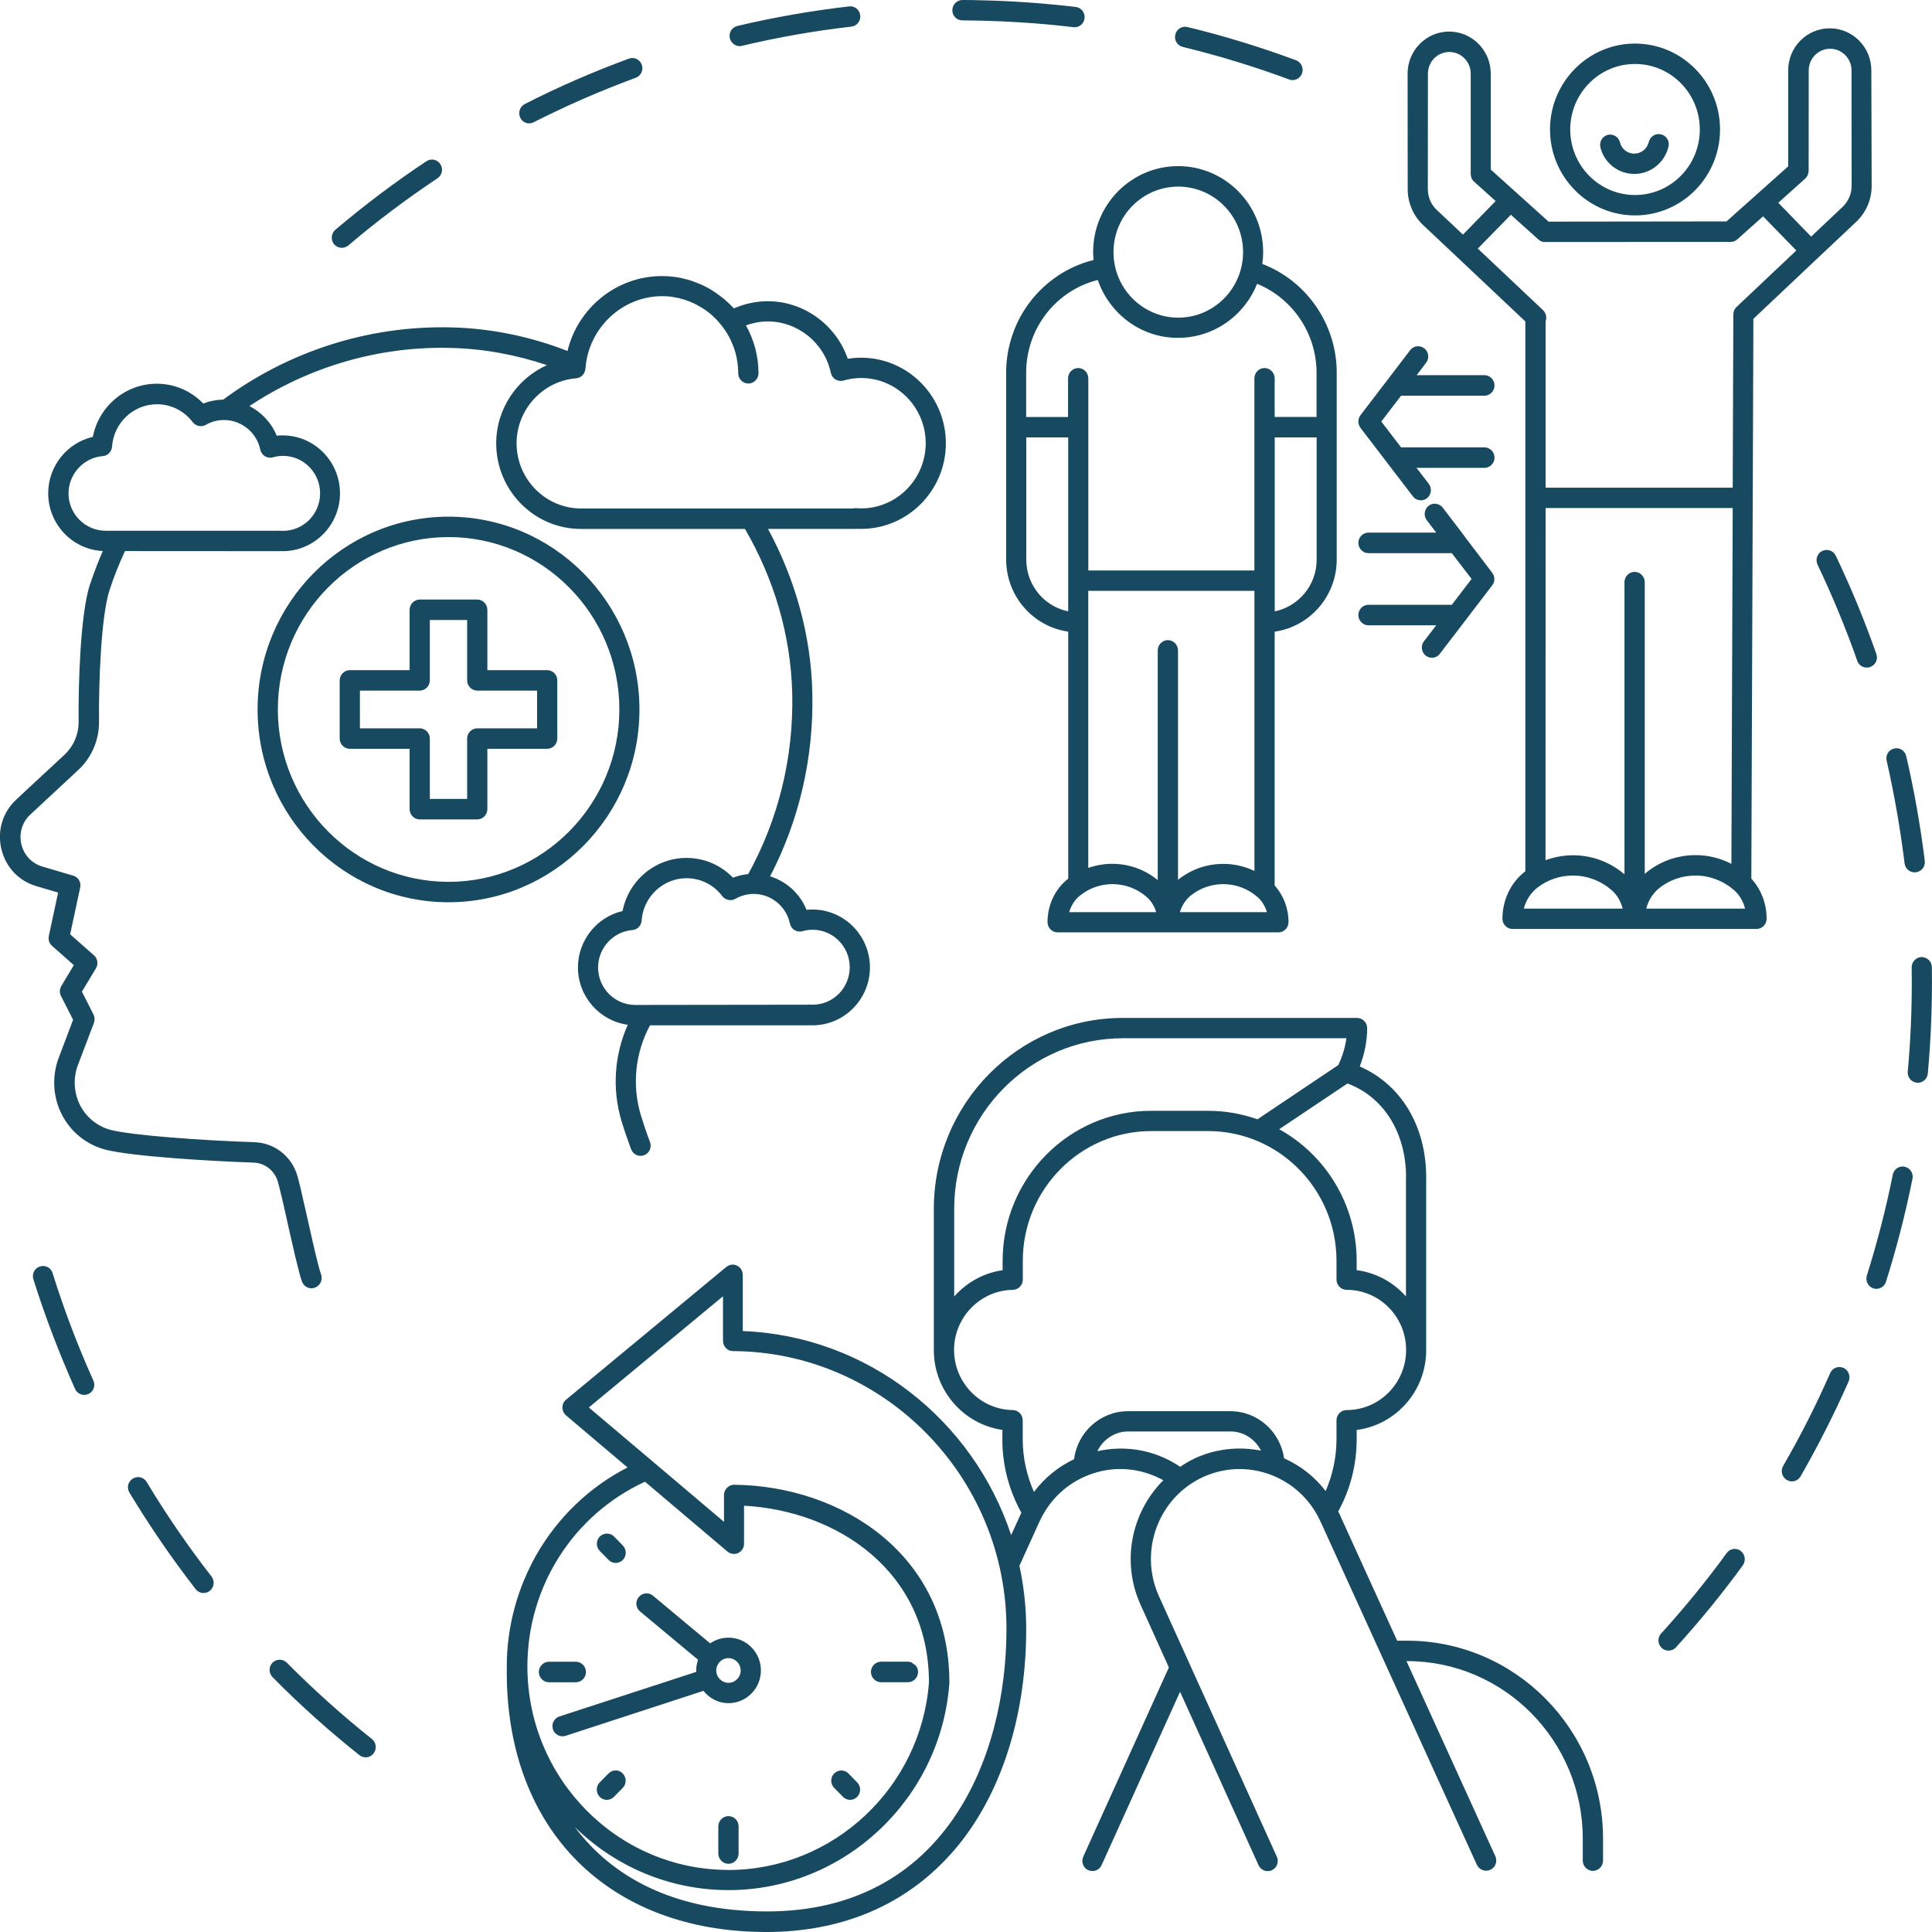 <?xml version="1.0" encoding="UTF-8"?>
<svg id="Layer_2" data-name="Layer 2" xmlns="http://www.w3.org/2000/svg" viewBox="0 0 425.2 425.2">
  <defs>
    <style>
      .cls-1 {
        fill: #174960;
      }
    </style>
  </defs>
  <g id="Layer_1-2" data-name="Layer 1">
    <path class="cls-1" d="M209.6,2.23c0-1.24,1.01-2.23,2.23-2.23,1.44,0,2.88.02,4.32.07,6.87.15,13.81.66,20.6,1.46,1.22.15,2.09,1.26,1.94,2.5-.14,1.14-1.08,1.97-2.21,1.97-.1,0-.17,0-.26-.02-6.63-.8-13.42-1.26-20.17-1.43l-4.25-.07c-1.22.02-2.21-.97-2.21-2.23h0ZM162.8,10.15c.17,0,.34-.02.5-.07,7.9-1.87,15.99-3.3,24.08-4.22,1.22-.15,2.09-1.26,1.94-2.48-.14-1.24-1.25-2.14-2.45-1.97-8.26.95-16.54,2.4-24.59,4.3-1.2.29-1.94,1.48-1.66,2.69.26,1.04,1.18,1.75,2.16,1.75h0ZM260.28,10.32c7.9,1.92,15.78,4.32,23.41,7.16.24.1.5.15.77.15.91,0,1.75-.56,2.09-1.48.43-1.17-.17-2.45-1.32-2.89-7.78-2.89-15.82-5.36-23.89-7.31-1.2-.29-2.4.46-2.67,1.65-.31,1.21.43,2.43,1.61,2.72h0ZM116.45,27.14c.34,0,.67-.07,1.01-.24,7.28-3.69,14.82-6.97,22.45-9.78,1.15-.41,1.75-1.7,1.34-2.86-.41-1.17-1.68-1.77-2.83-1.36-7.78,2.86-15.51,6.21-22.93,10-1.08.56-1.54,1.92-.98,3.01.34.78,1.13,1.24,1.94,1.24h0ZM75.23,54.54c.5,0,1.01-.17,1.44-.53,6.22-5.29,12.82-10.24,19.62-14.78,1.03-.68,1.3-2.09.62-3.11-.67-1.04-2.06-1.31-3.07-.63-6.94,4.61-13.66,9.69-20.03,15.07-.94.8-1.06,2.23-.29,3.18.46.53,1.08.8,1.7.8h0ZM11.58,280.19c-.36-1.19-1.61-1.84-2.79-1.46-1.18.36-1.82,1.63-1.44,2.82,2.57,8.18,5.67,16.29,9.17,24.13.36.83,1.18,1.31,2.02,1.31.31,0,.62-.07.91-.19,1.13-.51,1.61-1.84,1.1-2.96-3.46-7.67-6.46-15.63-8.98-23.64h0ZM81.86,382.73c-6.53-5.19-12.82-10.85-18.73-16.8-.86-.87-2.28-.87-3.15,0s-.86,2.31,0,3.18c6,6.09,12.44,11.85,19.11,17.16.41.32.89.49,1.37.49.67,0,1.3-.29,1.75-.85.77-1,.6-2.4-.36-3.18h0ZM32.28,326.17c-.62-1.07-1.99-1.41-3.05-.75-1.06.63-1.39,2.01-.74,3.08,4.42,7.33,9.32,14.47,14.57,21.24.43.56,1.08.85,1.75.85.48,0,.96-.15,1.37-.49.96-.75,1.13-2.18.36-3.16-5.14-6.6-9.94-13.59-14.26-20.78h0ZM419.17,190.02c.14,1.14,1.08,1.97,2.21,1.97.1,0,.19,0,.29-.02,1.22-.15,2.09-1.26,1.94-2.5-.96-7.74-2.33-15.49-4.08-23.06-.29-1.21-1.46-1.97-2.67-1.67s-1.94,1.48-1.63,2.69c1.68,7.43,3,15.03,3.94,22.6h0ZM383.11,341.32c-.98-.73-2.38-.53-3.1.49-4.47,6.14-9.32,12.09-14.43,17.7-.84.92-.77,2.33.14,3.18.43.41.96.58,1.51.58.6,0,1.2-.24,1.63-.73,5.21-5.73,10.18-11.82,14.74-18.08.67-1,.46-2.4-.5-3.13h0ZM405.72,301.05c-1.13-.49-2.43,0-2.93,1.14-3.05,6.97-6.53,13.84-10.35,20.44-.62,1.07-.26,2.43.79,3.08.36.19.74.32,1.13.32.77,0,1.51-.41,1.92-1.12,3.87-6.75,7.42-13.74,10.57-20.88.48-1.17-.02-2.48-1.13-2.99h0ZM411.61,146.79c1.15-.41,1.78-1.7,1.34-2.86-2.57-7.33-5.57-14.61-8.93-21.63-.53-1.12-1.85-1.58-2.98-1.04-1.1.53-1.56,1.87-1.03,3.01,3.27,6.87,6.22,13.98,8.74,21.17.31.92,1.18,1.48,2.09,1.48.26.02.5-.02.77-.12h0ZM422.92,210.63c-1.22.02-2.21,1.04-2.19,2.28.02,1.12.02,2.23.02,3.35,0,6.53-.29,13.13-.89,19.59-.1,1.24.79,2.33,2.02,2.43.07,0,.14.02.19.02,1.13,0,2.11-.87,2.21-2.04.6-6.6.91-13.33.91-20,0-1.14-.02-2.26-.02-3.4-.02-1.29-1.03-2.18-2.26-2.23h0ZM419.19,256.77c-1.2-.24-2.38.53-2.62,1.75-1.49,7.48-3.43,14.95-5.71,22.21-.36,1.19.29,2.43,1.44,2.82.24.07.46.1.67.1.94,0,1.82-.61,2.11-1.58,2.33-7.4,4.3-15.05,5.83-22.67.24-1.17-.53-2.38-1.73-2.62h0ZM341.13,28.5c0-10.41,8.38-18.91,18.71-18.91s18.71,8.47,18.71,18.91-8.38,18.91-18.71,18.91-18.71-8.5-18.71-18.91ZM345.58,28.5c0,7.96,6.39,14.42,14.26,14.42s14.26-6.46,14.26-14.42-6.39-14.42-14.26-14.42-14.26,6.46-14.26,14.42ZM359.67,38.28c3.6,0,6.7-2.48,7.54-6.02.29-1.21-.46-2.43-1.66-2.69-1.2-.29-2.38.46-2.67,1.67-.36,1.5-1.66,2.57-3.19,2.57s-2.81-1.02-3.17-2.5c-.31-1.21-1.51-1.92-2.69-1.63-1.18.32-1.9,1.53-1.61,2.74.82,3.42,3.89,5.85,7.44,5.85h0ZM388.8,202.21c0,.58-.24,1.17-.65,1.58s-.98.66-1.56.66h-26.75s-.07-.02-.1-.02-.07.02-.1.02h-26.75c-1.22,0-2.23-1.02-2.23-2.26,0-4.1,1.85-7.96,4.92-10.34.05-.02.07-.07.12-.1v-121.01l-15.18-14.32-7.32-6.89c-2.16-2.04-3.39-4.9-3.39-7.89l-.02-25.44c0-5.12,4.11-9.25,9.15-9.25s9.15,4.15,9.15,9.25v21.12l5.74,5.17,6.99,6.29,39.16-.05,6.63-5.92,6.94-6.19V15.48c0-5.12,4.11-9.25,9.15-9.25s9.15,4.15,9.15,9.25l.07,25.44c0,2.99-1.22,5.85-3.39,7.89l-8.5,8.01-14.14,13.35-.14,39.42-.31,83.79c2.14,2.31,3.36,5.46,3.36,8.81h0ZM314.24,41.63c0,1.75.72,3.42,1.99,4.59l5.74,5.41,7.2-7.38-4.75-4.27c-.48-.41-.74-1.04-.74-1.67v-22.11c0-2.62-2.11-4.76-4.71-4.76s-4.71,2.14-4.71,4.76l-.02,25.44ZM340.03,53.28c-.53,0-1.08-.19-1.46-.58l-6.05-5.44-7.28,7.45,14.36,13.55c.65.63.86,1.55.58,2.4,0,0,0,.02-.02.02v36.65h41.18l.14-38.14c0-.63.26-1.21.7-1.63l13.16-12.43-7.32-7.52-5.67,5.07c-.41.36-.91.56-1.46.56l-40.84.02ZM398.04,37.63c0,.63-.29,1.26-.74,1.67l-5.93,5.32,7.23,7.45,6.92-6.53c1.25-1.19,1.99-2.86,1.99-4.59l-.02-25.46c0-2.62-2.11-4.76-4.71-4.76s-4.71,2.14-4.71,4.76l-.02,22.14ZM340.14,189.32c1.92-.7,3.96-1.09,6.07-1.09,4.15,0,8.16,1.48,11.31,4.2v-64.31c0-1.24,1.01-2.26,2.23-2.26s2.23,1.02,2.23,2.26v64.23c.19-.17.36-.34.58-.51,3.07-2.4,6.75-3.64,10.64-3.64,2.76,0,5.45.68,7.85,1.92l.29-78.31h-41.18l-.02,77.51ZM335.37,199.97h21.75c-.41-1.63-1.25-3.06-2.47-4.1-2.35-2.04-5.35-3.18-8.45-3.18-2.88,0-5.62.92-7.92,2.72-1.42,1.14-2.45,2.74-2.91,4.56ZM362.31,199.97h21.75c-.41-1.63-1.25-3.06-2.47-4.1-2.35-2.04-5.35-3.18-8.45-3.18-2.88,0-5.62.92-7.92,2.72-1.42,1.14-2.45,2.74-2.91,4.56ZM232.88,60.64c2.35-1.53,4.97-2.72,7.8-3.42-.05-.58-.1-1.14-.1-1.75,0-10.41,8.38-18.91,18.71-18.91s18.71,8.47,18.71,18.91c0,.9-.07,1.77-.19,2.62,9.75,3.71,16.38,13.28,16.38,23.93v41.12c0,8.08-5.95,14.78-13.66,15.88v55.86c1.94,2.14,3.05,5.02,3.05,8.08,0,.58-.24,1.17-.65,1.58s-.98.66-1.56.66h-24.2s-.07,0-.1-.02c-.02,0-.07.02-.1.02h-24.2c-1.22,0-2.23-1.02-2.23-2.26,0-3.79,1.68-7.33,4.54-9.54.02,0,.02-.02.02-.02v-54.37c-7.71-1.09-13.66-7.79-13.66-15.88v-41.12c0-8.86,4.49-16.77,11.45-21.36h0ZM259.32,41.07c-7.88,0-14.26,6.46-14.26,14.42s6.39,14.42,14.26,14.42,14.26-6.46,14.26-14.42-6.39-14.42-14.26-14.42ZM241.62,61.61c-9.22,2.31-15.78,10.66-15.78,20.44v9.73h9.22v-8.52c0-1.24,1.01-2.26,2.23-2.26s2.23,1.02,2.23,2.26v42.29h36.55v-42.29c0-1.24,1.01-2.26,2.23-2.26s2.23,1.02,2.23,2.26v8.5h9.22v-9.73c0-8.64-5.28-16.39-13.09-19.57-2.76,6.97-9.51,11.89-17.36,11.89-8.19.05-15.15-5.32-17.7-12.74h0ZM289.77,123.19v-26.92h-9.22v38.28c5.23-1.07,9.22-5.75,9.22-11.36ZM235.31,200.75h19.14c-.38-1.31-1.1-2.48-2.09-3.35-2.09-1.82-4.75-2.82-7.52-2.82-2.57,0-5.02.85-7.04,2.43-1.22.92-2.06,2.26-2.5,3.74h0ZM278.82,200.75c-.38-1.31-1.1-2.48-2.09-3.35-2.09-1.82-4.75-2.82-7.52-2.82-2.57,0-5.02.85-7.04,2.43-1.18.92-2.06,2.26-2.5,3.74h19.14ZM276.08,191.69v-61.66h-36.57v60.98c1.68-.58,3.46-.9,5.28-.9,3.65,0,7.2,1.26,10.01,3.59v-50.56c0-1.24,1.01-2.26,2.23-2.26s2.23,1.02,2.23,2.26v50.49c.07-.05.12-.1.19-.15,2.81-2.18,6.17-3.35,9.75-3.35,2.38-.02,4.75.53,6.87,1.55h0ZM225.87,123.19c0,5.61,3.96,10.29,9.22,11.36v-38.28h-9.22v26.92ZM299.42,94.16l6.07,7.94,5.47,7.14c.43.58,1.08.87,1.75.87.48,0,.96-.15,1.34-.46.96-.75,1.15-2.18.41-3.16l-2.71-3.52h14.94c1.22,0,2.23-1.02,2.23-2.26s-1.01-2.26-2.23-2.26h-18.34l-4.35-5.68,4.35-5.68h18.34c1.22,0,2.23-1.02,2.23-2.26s-1.01-2.26-2.23-2.26h-14.91l2.09-2.74c.74-.97.58-2.4-.41-3.16-.96-.75-2.38-.58-3.12.41l-4.85,6.36-3.79,4.95-2.28,2.99c-.62.83-.62,1.94,0,2.77h0ZM322.38,118.09l-4.85-6.36c-.74-.97-2.16-1.17-3.12-.41s-1.15,2.18-.41,3.16l2.09,2.74h-14.91c-1.22,0-2.23,1.02-2.23,2.26s1.01,2.26,2.23,2.26h18.34l4.35,5.68-4.35,5.68h-18.34c-1.22,0-2.23,1.02-2.23,2.26s1.01,2.26,2.23,2.26h14.91l-2.71,3.52c-.74.97-.58,2.4.41,3.16.41.32.86.46,1.34.46.67,0,1.32-.29,1.75-.87l5.47-7.14,6.07-7.94c.62-.8.62-1.94,0-2.74l-6.05-7.96ZM70.38,282.55c-.24.36-.6.66-1.06.83-.26.1-.53.15-.79.15-.89,0-1.73-.56-2.06-1.46-.72-1.92-1.94-7.48-3.17-12.87-.86-3.96-1.9-8.45-2.28-9.52-.82-2.23-2.86-3.74-5.21-3.81-9.51-.32-26.72-1.36-32.56-2.84-4.15-1.07-7.66-3.86-9.63-7.72-1.99-3.86-2.23-8.45-.7-12.5l3.17-8.37-2.67-5.24c-.36-.7-.31-1.53.07-2.18l2.76-4.61-4.8-4.25c-.62-.53-.86-1.36-.7-2.18l2.04-9.54-4.83-1.43c-3.87-1.14-6.72-4.2-7.66-8.18-.94-3.98.26-8.01,3.22-10.8.02-.02,5.47-5.12,10.61-9.86,2.04-1.89,3.22-4.59,3.17-7.38-.07-8.13.36-23.64,2.52-30.25,0-.02.02-.02.02-.02t.02-.02c.82-2.48,1.73-4.85,2.76-7.23-6.68-.32-12.01-5.9-12.01-12.72,0-5.97,4.18-11.12,9.82-12.4,1.3-6.7,7.16-11.7,14.07-11.7,3.91,0,7.54,1.58,10.23,4.35,1.39-.53,2.88-.83,4.39-.85,14.41-10.66,32.03-16.34,50.18-15.9,8.88.22,17.5,2.04,25.6,5.19,2.28-9.49,10.81-16.48,20.77-16.48h.05c1.51,0,2.98.17,4.37.46.19.05.36.1.55.15.5.12,1.01.24,1.51.41.31.1.6.22.91.34.36.15.72.27,1.06.41.36.15.7.34,1.06.51.29.15.58.29.84.44.36.19.7.41,1.06.66.24.15.48.32.72.49.34.24.67.49,1.01.75.24.19.46.36.67.53.31.29.62.56.94.85l.74.75.36.36c2.35-1.02,4.9-1.58,7.44-1.58,7.97,0,15.06,5.22,17.62,12.67.96-.15,1.94-.24,2.93-.24,10.28,0,18.66,8.45,18.66,18.84s-8.38,18.84-18.66,18.84c-.34,0-.67-.02-1.01-.02-.12.02-.24.02-.36.02h-19.11c5.91,10.95,9.46,23.25,9.75,36.07.34,14.32-2.93,28.16-9.29,40.39,3.6,1.12,6.58,3.81,8.02,7.38.46-.05.86-.07,1.32-.07,6.96,0,12.63,5.73,12.63,12.74s-5.67,12.74-12.63,12.74c-.19,0-.41,0-.62-.02-.1.02-.17.02-.26.02h-34.89c-3.22,5.97-4.03,13.08-2.02,19.78.58,1.89,1.25,3.91,2.02,5.92.43,1.17-.14,2.45-1.3,2.89-1.13.44-2.4-.15-2.83-1.26,0-.02-.02-.02-.02-.02-.79-2.14-1.51-4.2-2.11-6.21-2.16-7.14-1.56-14.66,1.37-21.22-6.17-.83-10.97-6.17-10.97-12.62,0-5.97,4.18-11.12,9.82-12.4,1.3-6.7,7.16-11.7,14.07-11.7,3.91,0,7.54,1.58,10.23,4.35,1.08-.41,2.21-.68,3.36-.8,6.6-11.97,10.01-25.61,9.68-39.76-.31-12.94-4.08-25.32-10.4-36.19h-36.09c-10.28,0-18.66-8.45-18.66-18.84,0-7.6,4.59-14.27,11.17-17.21-6.77-2.28-13.9-3.62-21.2-3.79-15.87-.41-31.29,4.18-44.28,12.79,2.67,1.38,4.85,3.69,6,6.53.46-.05.86-.07,1.32-.07,6.96,0,12.61,5.73,12.61,12.74s-5.67,12.74-12.61,12.74c-.19,0-.41,0-.62-.02-.1.02-.17.02-.26.02l-33.83-.02c-1.3,2.79-2.45,5.66-3.41,8.62v.02s-.02.02-.02.05c-1.82,5.61-2.38,20.29-2.28,28.79.05,4.08-1.63,7.99-4.61,10.73-5.11,4.73-10.57,9.83-10.57,9.83-1.75,1.65-2.47,4.08-1.92,6.48.58,2.38,2.28,4.2,4.59,4.9l6.82,2.01c1.13.32,1.8,1.48,1.54,2.62l-2.21,10.29,5.23,4.61c.82.7,1.01,1.92.46,2.86l-3.1,5.15,2.55,5.02c.29.58.31,1.24.1,1.84l-3.53,9.3c-1.08,2.86-.91,6.09.48,8.84,1.39,2.72,3.87,4.68,6.77,5.44,4.66,1.19,20.05,2.33,31.6,2.69,4.18.15,7.8,2.79,9.24,6.75.46,1.26,1.22,4.64,2.43,10.05,1.06,4.71,2.35,10.56,2.98,12.23,0,.02.02.02.02.05.24.75.12,1.53-.29,2.11h0ZM23.27,116.81h37.75c.12-.02.26-.02.41-.02.07,0,.12,0,.19.02.24.02.46.02.67.02,4.51,0,8.16-3.69,8.16-8.25s-3.67-8.25-8.16-8.25c-.74,0-1.49.1-2.23.32-.58.17-1.22.07-1.75-.24s-.89-.85-1.03-1.46c-.79-3.79-4.15-6.51-8-6.51-1.39,0-2.79.36-3.99,1.07-.96.53-2.19.29-2.86-.58-1.9-2.52-4.78-3.96-7.88-3.96-5.19,0-9.53,4.1-9.89,9.32-.07,1.12-.94,2.01-2.04,2.09-4.23.34-7.54,3.96-7.54,8.23,0,4.49,3.67,8.2,8.19,8.2h0ZM128.82,81.17c-.07,1.12-.94,2.01-2.04,2.09-7.32.58-13.09,6.87-13.09,14.3,0,7.91,6.39,14.35,14.21,14.35h59.79c.14-.05.31-.07.48-.07h.17c.41.02.79.05,1.18.05,7.83,0,14.21-6.43,14.21-14.35s-6.39-14.35-14.21-14.35c-1.27,0-2.59.19-3.89.56-.58.17-1.22.07-1.75-.24s-.89-.85-1.03-1.46c-1.39-6.55-7.23-11.31-13.9-11.31-1.63,0-3.24.32-4.78.87,1.75,3.13,2.76,6.7,2.76,10.54,0,1.24-1.01,2.26-2.23,2.26s-2.23-1.02-2.23-2.26c0-3.98-1.39-7.67-3.7-10.56-.17-.22-.34-.41-.53-.63-.19-.24-.41-.46-.62-.7-.29-.29-.55-.53-.84-.8-.19-.19-.41-.36-.62-.53-.38-.32-.79-.63-1.22-.9l-.58-.36c-.31-.19-.65-.39-.98-.56-.19-.1-.41-.19-.62-.32-.36-.17-.7-.32-1.06-.46-.19-.07-.41-.15-.6-.22-.41-.15-.82-.27-1.22-.36l-.5-.15c-.48-.1-.98-.19-1.49-.27-.1-.02-.22-.05-.31-.05-.62-.07-1.27-.1-1.92-.1-8.79.05-16.21,7.06-16.81,16h0ZM161.84,197.82c-.96.53-2.19.29-2.86-.58-1.9-2.52-4.78-3.96-7.88-3.96-5.19,0-9.53,4.1-9.89,9.32-.07,1.12-.94,2.01-2.04,2.09-4.23.34-7.54,3.96-7.54,8.23,0,4.56,3.67,8.25,8.16,8.25l37.79-.05c.12-.02.26-.02.41-.02h.19c.24.02.46.02.67.02,4.51,0,8.16-3.69,8.16-8.25s-3.67-8.25-8.16-8.25c-.74,0-1.49.1-2.23.32-.58.17-1.22.07-1.75-.24s-.89-.85-1.03-1.46c-.79-3.79-4.15-6.51-8-6.51-1.42.02-2.76.39-4.01,1.09h0ZM98.71,198.57c-23.17,0-42.02-19.03-42.02-42.43s18.85-42.43,42.02-42.43,42.02,19.03,42.02,42.43c.02,23.4-18.85,42.43-42.02,42.43ZM136.31,156.14c0-20.92-16.86-37.94-37.58-37.94s-37.58,17.02-37.58,37.94,16.86,37.94,37.58,37.94,37.58-17.02,37.58-37.94ZM122.65,149.75v12.79c0,1.24-1.01,2.26-2.23,2.26h-13.16v13.28c0,1.24-1.01,2.26-2.23,2.26h-12.65c-1.22,0-2.23-1.02-2.23-2.26v-13.28h-13.16c-1.22,0-2.23-1.02-2.23-2.26v-12.79c0-1.24,1.01-2.26,2.23-2.26h13.16v-13.28c0-1.24,1.01-2.26,2.23-2.26h12.65c1.22,0,2.23,1.02,2.23,2.26v13.28h13.16c1.25,0,2.23,1.02,2.23,2.26h0ZM118.2,151.99h-13.16c-1.22,0-2.23-1.02-2.23-2.26v-13.28h-8.21v13.28c0,1.24-1.01,2.26-2.23,2.26h-13.16v8.3h13.16c1.22,0,2.23,1.02,2.23,2.26v13.28h8.21v-13.28c0-1.24,1.01-2.26,2.23-2.26h13.16v-8.3ZM294.69,332.98l5.52,12.14,7.28,15.97h2.21c23.75,0,43.1,19.54,43.1,43.57v4.83c0,1.24-1.01,2.26-2.23,2.26s-2.23-1.02-2.23-2.26v-4.83c0-21.56-17.34-39.08-38.66-39.08h-.14l19.57,42.97c.14.32.19.63.19.92,0,.85-.48,1.65-1.3,2.04-1.13.51-2.43.02-2.95-1.09l-.43-.92-34-74.64c-4.49-9.9-16.11-14.3-25.91-9.76-9.8,4.54-14.12,16.29-9.65,26.19l25.96,57.36c.14.29.19.63.19.92,0,.85-.48,1.65-1.3,2.04-.29.15-.62.19-.91.19-.84,0-1.63-.49-2.02-1.31l-.46-1.02-16.81-37.14-16.81,37.14-.46,1c-.36.83-1.18,1.31-2.02,1.31-.31,0-.62-.07-.91-.19-.82-.36-1.3-1.19-1.3-2.04,0-.32.07-.63.19-.92l18.85-41.66-6.24-13.81c-4.3-9.52-1.97-20.41,5.02-27.38-.43-.24-.86-.46-1.34-.68-4.75-2.18-10.06-2.4-14.96-.53-4.9,1.84-8.76,5.51-10.95,10.29l-4.42,9.73c.96,4.49,1.49,9.15,1.49,13.93,0,18.28-5.02,34.81-14.14,46.58-1.22,1.58-2.5,3.03-3.84,4.42-9.94,10.29-23.36,15.68-39.19,15.68-34.72,0-57.15-22.45-57.15-57.21,0-.19.02-.36.02-.53,0-.22-.02-.41-.02-.63,0-8.91,2.38-17.38,6.58-24.74,4.63-8.06,11.5-14.76,20-19.13l-13.54-11.46c-.5-.44-.79-1.07-.79-1.75s.31-1.31.82-1.72l35.25-29.2c.67-.53,1.58-.68,2.35-.29.79.36,1.27,1.17,1.27,2.04v12.36c27.52,1.07,50.69,19.61,59.07,44.91l2.21-4.85s.02-.07.05-.07c-2.67-4.78-4.2-10.29-4.2-16.17l.02-2.06c-8.5-1.21-15.1-8.64-15.1-17.55v-31.1c0-23.16,18.63-42.02,41.56-42.02h51.58c1.22,0,2.23,1.02,2.23,2.26,0,2.86-.6,5.73-1.63,8.42,9.08,3.96,14.62,13.08,14.62,24.42v38.01c0,9.01-6.68,16.46-15.3,17.57v2.01c0,5.78-1.46,11.21-4.08,15.95.07.1.14.19.19.32h0ZM291.76,328.15c1.51-3.52,2.38-7.38,2.38-11.43v-4.13c0-1.24,1.01-2.26,2.23-2.26,7.23,0,13.09-5.92,13.09-13.23s-5.86-13.23-13.09-13.23c-1.22,0-2.23-1.02-2.23-2.26v-4.13c0-15.75-12.68-28.55-28.24-28.55h-12.56c-15.56,0-28.24,12.82-28.24,28.55v4.13c0,1.24-.96,2.23-2.21,2.26-7.11.1-12.92,6.02-12.92,13.23s5.79,13.13,12.92,13.23c1.22.02,2.19,1.02,2.19,2.26v4.13c0,4.15.91,8.08,2.47,11.63,2.33-3.08,5.31-5.53,8.84-7.21.74-5.95,5.79-10.56,11.86-10.56h22.52c6.03,0,11,4.52,11.84,10.37,3.65,1.63,6.75,4.08,9.15,7.21h0ZM262.9,320.98c4.63-2.14,9.7-2.69,14.62-1.72-1.25-2.5-3.77-4.22-6.72-4.22h-22.52c-2.98,0-5.55,1.8-6.77,4.35,5.07-1.14,10.3-.61,15.08,1.63,1.08.51,2.14,1.12,3.15,1.8,1.01-.68,2.04-1.31,3.17-1.82h0ZM309.45,259.13c0-9.86-4.92-17.7-12.89-20.68l-15.03,10.07c10.13,5.61,17.05,16.51,17.05,29.01v2.01c4.3.56,8.14,2.69,10.85,5.8v-26.22h.02ZM247.12,228.5c-20.46,0-37.12,16.85-37.12,37.53v19.32c2.71-3.08,6.43-5.19,10.66-5.8v-2.04c0-18.23,14.67-33.04,32.68-33.04h12.58c3.79,0,7.44.68,10.83,1.87l17.79-11.94c.89-1.89,1.51-3.88,1.78-5.9h-49.2ZM161.33,297.36c-1.22,0-2.21-1.02-2.21-2.26v-9.81l-29.53,24.47,14.12,11.94.02.02,15.61,13.21v-5.9c0-.61.24-1.19.67-1.6.41-.41.98-.68,1.58-.66,23.53.24,47.35,15.27,47.35,43.48v.19c-1.87,25.54-23.19,45.54-48.58,45.54-13.16,0-25.07-5.29-33.86-13.88,8.21,10.95,21.75,18.57,42.31,18.57,38.9,0,52.7-33.5,52.7-62.22-.02-33.52-27.04-60.93-60.2-61.1h0ZM160.32,411.55c23.03,0,42.4-18.13,44.13-41.31-.05-24.37-20.12-37.75-40.7-38.86v8.37c0,.87-.5,1.65-1.27,2.04-.79.36-1.7.24-2.38-.32l-18.15-15.37c-15.78,7.28-25.88,23.08-25.88,40.68.02,24.69,19.86,44.76,44.25,44.76h0ZM154.8,372.13l-30.33,9.9c-.24.07-.46.1-.67.1-.94,0-1.82-.61-2.11-1.55-.38-1.19.26-2.43,1.44-2.82l30.11-9.81c0-.1-.02-.19-.02-.32,0-.83.17-1.6.41-2.35l-12.77-10.63c-.96-.8-1.08-2.21-.29-3.16.79-.97,2.19-1.09,3.12-.32l12.61,10.51c1.15-.8,2.55-1.26,4.03-1.26,3.94,0,7.13,3.23,7.13,7.21s-3.19,7.21-7.13,7.21c-2.23,0-4.2-1.07-5.52-2.72h0ZM160.32,370.36c1.49,0,2.69-1.24,2.69-2.72s-1.22-2.72-2.69-2.72-2.69,1.24-2.69,2.72,1.22,2.72,2.69,2.72ZM160.32,399.7c-1.22,0-2.23,1.02-2.23,2.26v5.97c0,1.24,1.01,2.26,2.23,2.26s2.23-1.02,2.23-2.26v-5.97c0-1.29-1.01-2.26-2.23-2.26ZM200.59,365.86c-.24-.1-.48-.15-.77-.15h-5.91c-1.22,0-2.23,1.02-2.23,2.26s1.01,2.26,2.23,2.26h5.91c1.22,0,2.23-1.02,2.23-2.26,0-.53-.19-1.02-.5-1.41l-.96-.7ZM128.96,367.98c0-1.24-1.01-2.26-2.23-2.26h-5.91c-1.22,0-2.23,1.02-2.23,2.26s1.01,2.26,2.23,2.26h5.91c1.25-.02,2.23-1.02,2.23-2.26ZM186.74,390.31c-.86-.87-2.28-.87-3.15,0s-.86,2.31,0,3.18l1.94,1.97c.43.44,1.01.66,1.56.66s1.13-.22,1.56-.66c.86-.87.86-2.31,0-3.18l-1.92-1.97ZM135.16,338.17c-.86-.87-2.28-.87-3.15,0s-.86,2.31,0,3.18l1.94,1.97c.43.44,1.01.66,1.56.66s1.13-.22,1.56-.66c.86-.87.86-2.31,0-3.18l-1.92-1.97ZM133.93,390.31l-1.94,1.97c-.86.87-.86,2.31,0,3.18.43.44,1.01.66,1.56.66s1.13-.22,1.56-.66l1.94-1.97c.86-.87.86-2.31,0-3.18-.84-.9-2.23-.9-3.12,0Z"/>
  </g>
</svg>